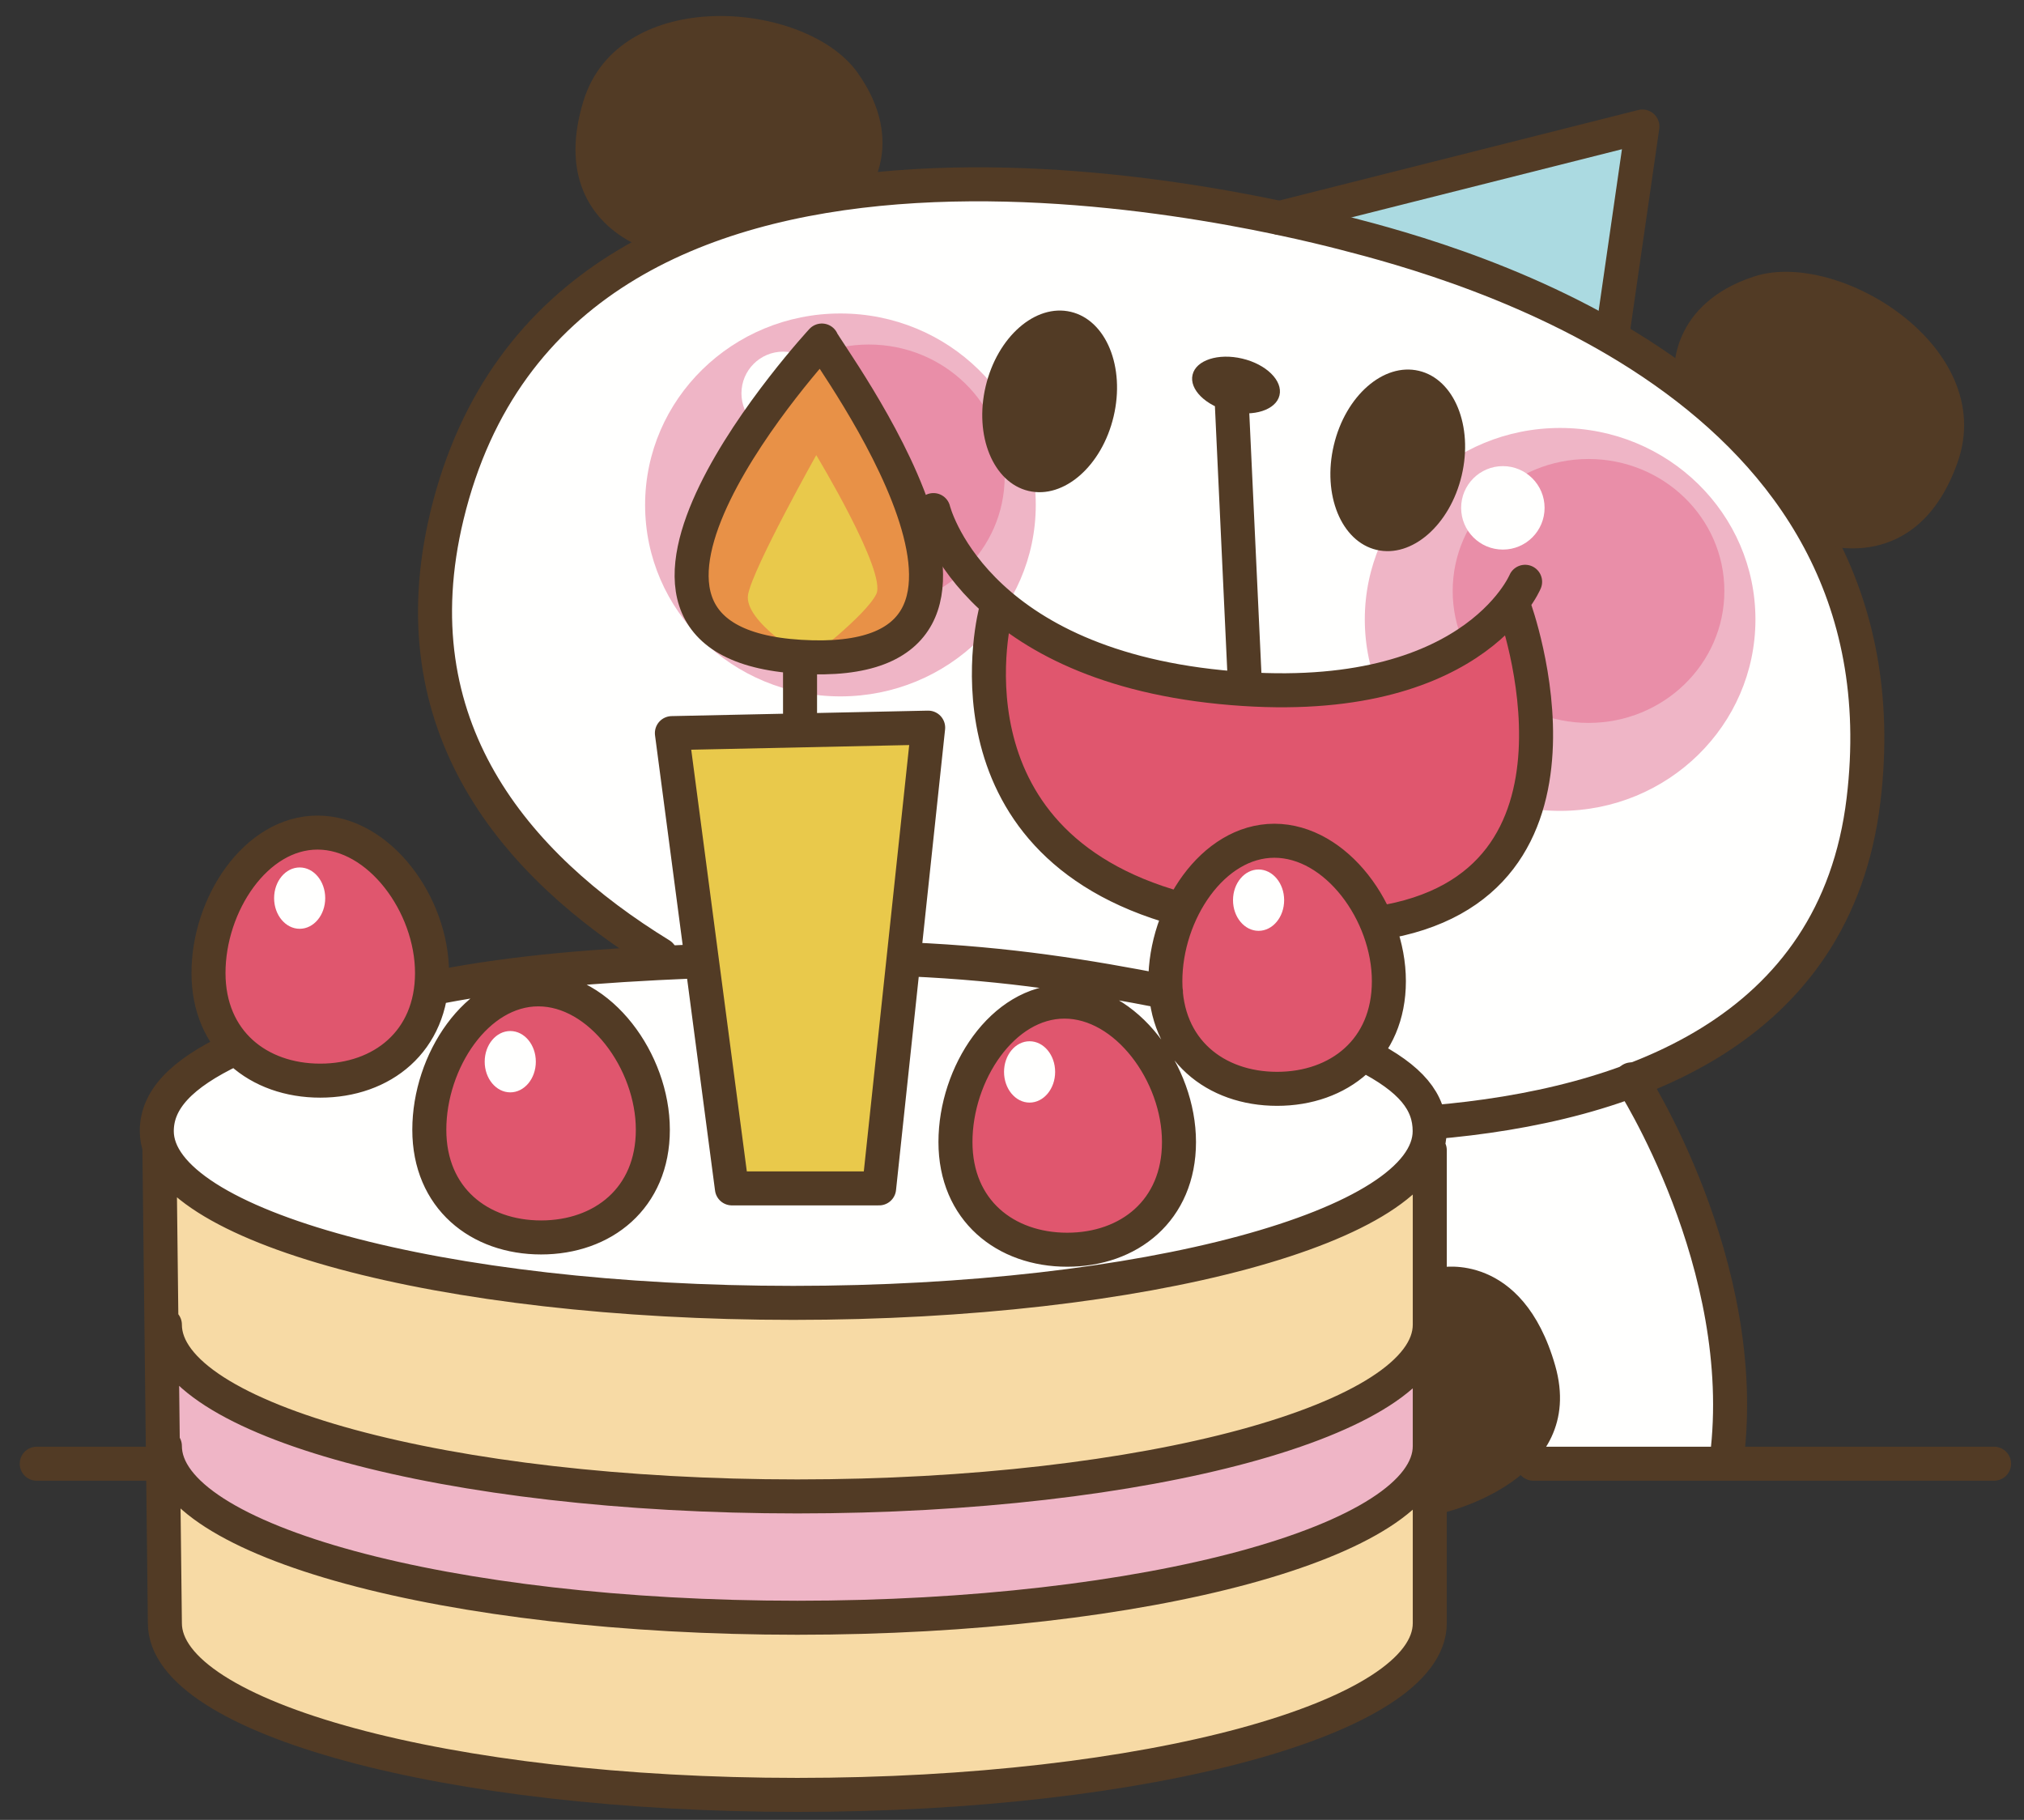 <?xml version="1.0" encoding="UTF-8"?>
<!DOCTYPE svg PUBLIC "-//W3C//DTD SVG 1.1//EN" "http://www.w3.org/Graphics/SVG/1.1/DTD/svg11.dtd">
<svg xmlns="http://www.w3.org/2000/svg" xmlns:xlink="http://www.w3.org/1999/xlink" version="1.1" x="0" y="0" width="595" height="535" viewBox="0, 0, 595, 535">
<rect x="0" y="0" width="595" height="535" fill="#333333" stroke="none"/>
<g id="Layer_1">
<path d="M197.479,283.661 C197.479,283.661 104.526,245.184 132.573,145.013 C160.627,44.841 293.651,43.231 400.245,70.481 C506.831,97.731 560.518,166.653 546.901,237.177 C533.276,307.7 480.385,318.919 480.385,318.919 C480.385,318.919 506.831,364.591 506.831,385.434 C506.831,406.278 508.432,428.708 508.432,428.708 L421.877,431.919 L421.877,328.536 C421.877,328.536 322.51,263.63 197.479,283.661" fill="#FFFFFE"/>
<path d="M304.487,148.442 C304.487,179.52 278.768,204.715 247.057,204.715 C215.346,204.715 189.643,179.52 189.643,148.442 C189.643,117.348 215.346,92.153 247.057,92.153 C278.768,92.153 304.487,117.348 304.487,148.442" fill="#EFB5C6"/>
<path d="M295.347,140.067 C295.347,161.489 277.464,178.856 255.417,178.856 C233.37,178.856 215.488,161.489 215.488,140.067 C215.488,118.653 233.37,101.278 255.417,101.278 C277.464,101.278 295.347,118.653 295.347,140.067" fill="#E98EA8"/>
<path d="M242.495,115.637 C242.495,122.41 236.995,127.895 230.229,127.895 C223.456,127.895 217.964,122.41 217.964,115.637 C217.964,108.856 223.456,103.371 230.229,103.371 C236.995,103.371 242.495,108.856 242.495,115.637" fill="#FFFFFE"/>
<path d="M516.05,182.098 C516.05,213.184 490.339,238.371 458.628,238.371 C426.917,238.371 401.214,213.184 401.214,182.098 C401.214,151.004 426.917,125.809 458.628,125.809 C490.339,125.809 516.05,151.004 516.05,182.098" fill="#EFB5C6"/>
<path d="M506.917,173.731 C506.917,195.145 489.034,212.512 466.987,212.512 C444.933,212.512 427.05,195.145 427.05,173.731 C427.05,152.309 444.933,134.934 466.987,134.934 C489.034,134.934 506.917,152.309 506.917,173.731" fill="#E98EA8"/>
<path d="M454.065,149.294 C454.065,156.067 448.573,161.56 441.807,161.56 C435.018,161.56 429.534,156.067 429.534,149.294 C429.534,142.521 435.018,137.028 441.807,137.028 C448.573,137.028 454.065,142.521 454.065,149.294" fill="#FFFFFE"/>
<path d="M294.253,178.676 C294.253,178.676 320.105,197.903 366.386,200.91 C412.667,203.91 443.917,180.473 443.917,180.473 C443.917,180.473 487.089,296.199 348.948,264.621 C264.808,245.387 294.253,178.676 294.253,178.676" fill="#E0566E"/>
<path d="M46.026,337.348 L46.026,483.403 C46.026,483.403 92.909,530.887 232.948,530.285 C372.995,529.684 414.464,489.418 419.878,480.996 L418.674,338.551 z" fill="#F7DAA5"/>
<path d="M237.753,277.841 C237.753,277.841 60.448,279.653 48.425,327.13 C48.425,327.13 26.355,384.232 228.136,384.232 C435.503,384.232 420.48,330.731 420.48,330.731 C420.48,330.731 413.862,273.036 237.753,277.841" fill="#FFFFFE"/>
<path d="M47.823,390.84 C47.823,390.84 45.425,434.715 230.542,437.723 C415.667,440.731 415.667,395.051 415.667,395.051 L418.073,437.723 C418.073,437.723 351.354,483.403 233.55,475.59 C115.745,467.778 52.635,451.551 46.62,429.91 z" fill="#EFB5C6"/>
<path d="M126.565,280.247 C126.565,300.497 111.495,316.919 92.909,316.919 C74.315,316.919 59.245,300.497 59.245,280.247 C59.245,260.005 74.315,243.583 92.909,243.583 C111.495,243.583 126.565,260.005 126.565,280.247" fill="#E0566E"/>
<path d="M192.675,327.13 C192.675,347.38 177.612,363.794 159.019,363.794 C140.425,363.794 125.355,347.38 125.355,327.13 C125.355,306.888 140.425,290.466 159.019,290.466 C177.612,290.466 192.675,306.888 192.675,327.13" fill="#E0566E"/>
<path d="M344.745,330.731 C344.745,350.981 329.675,367.403 311.089,367.403 C292.495,367.403 277.432,350.981 277.432,330.731 C277.432,310.489 292.495,294.075 311.089,294.075 C329.675,294.075 344.745,310.489 344.745,330.731" fill="#E0566E"/>
<path d="M409.057,283.856 C409.057,304.106 393.994,320.52 375.401,320.52 C356.807,320.52 341.737,304.106 341.737,283.856 C341.737,263.606 356.807,247.192 375.401,247.192 C393.994,247.192 409.057,263.606 409.057,283.856" fill="#E0566E"/>
<path d="M95.604,264.02 C95.604,268.996 92.245,273.036 88.096,273.036 C83.948,273.036 80.581,268.996 80.581,264.02 C80.581,259.044 83.948,255.004 88.096,255.004 C92.245,255.004 95.604,259.044 95.604,264.02" fill="#FFFFFE"/>
<path d="M157.518,312.106 C157.518,317.082 154.151,321.121 150.01,321.121 C145.854,321.121 142.487,317.082 142.487,312.106 C142.487,307.122 145.854,303.09 150.01,303.09 C154.151,303.09 157.518,307.122 157.518,312.106" fill="#FFFFFE"/>
<path d="M310.182,315.106 C310.182,320.082 306.815,324.129 302.666,324.129 C298.518,324.129 295.159,320.082 295.159,315.106 C295.159,310.129 298.518,306.098 302.666,306.098 C306.815,306.098 310.182,310.129 310.182,315.106" fill="#FFFFFE"/>
<path d="M377.503,264.622 C377.503,269.598 374.136,273.637 369.987,273.637 C365.839,273.637 362.472,269.598 362.472,264.622 C362.472,259.645 365.839,255.606 369.987,255.606 C374.136,255.606 377.503,259.645 377.503,264.622" fill="#FFFFFE"/>
<path d="M257.597,347.77 L215.12,347.77 L198.292,216.333 L272.019,213.934 z" fill="#E9C94B"/>
<path d="M237.557,193.895 C237.557,193.895 202.299,191.489 203.096,169.856 C203.901,148.215 243.166,99.332 243.166,99.332 C243.166,99.332 284.838,170.661 268.01,181.879 C251.182,193.098 237.557,193.895 237.557,193.895" fill="#E89147"/>
<path d="M237.557,193.895 C237.557,193.895 218.323,182.684 219.932,174.668 C221.526,166.653 239.955,133.793 239.955,133.793 C239.955,133.794 260.799,168.254 257.596,174.668 C254.385,181.075 237.557,193.895 237.557,193.895" fill="#E9C94B"/>
<path d="M382.612,64.872 L477.182,100.138 L482.784,38.427 z" fill="#ABDAE1"/>
<path d="M46.862,338.122 L48.471,477.161 C48.471,505.044 131.714,527.645 234.393,527.645 C337.073,527.645 420.315,505.044 420.315,477.161 L420.315,338.122 M420.315,425.083 C420.315,452.958 337.073,475.567 234.393,475.567 C131.714,475.567 48.471,452.958 48.471,425.083 M420.315,389.411 C420.315,417.294 337.073,439.903 234.393,439.903 C131.714,439.903 48.471,417.294 48.471,389.411 M129.409,290.044 C152.245,285.692 174.932,283.872 203.714,282.645 M267.245,282.028 C296.589,283.302 319.667,287.083 342.76,291.591 M401.073,310.067 C414.987,317.137 420.284,323.966 420.284,332.512 C420.284,360.395 336.518,383.005 233.182,383.005 C129.862,383.005 46.089,360.395 46.089,332.512 C46.089,323.45 53.01,315.825 68.503,308.474 M408.292,288.426 C408.292,308.575 393.581,320.083 375.432,320.083 C357.284,320.083 342.581,308.575 342.581,288.426 C342.581,268.294 356.495,247.153 374.628,247.153 C392.776,247.153 408.292,268.294 408.292,288.426 z M346.589,335.716 C346.589,355.848 331.87,367.38 313.729,367.38 C295.581,367.38 280.878,355.848 280.878,335.716 C280.878,315.575 294.784,294.442 312.924,294.442 C331.073,294.442 346.589,315.575 346.589,335.716 z M127.003,286.028 C127.003,306.161 112.284,317.676 94.143,317.676 C75.995,317.676 61.292,306.161 61.292,286.028 C61.292,265.895 75.198,244.755 93.339,244.755 C111.487,244.755 127.003,265.895 127.003,286.028 z M191.917,332.114 C191.917,352.247 177.198,363.77 159.057,363.77 C140.917,363.77 126.206,352.247 126.206,332.114 C126.206,311.966 140.112,290.841 158.253,290.841 C176.401,290.841 191.917,311.966 191.917,332.114 z M235.19,193.075 L235.19,210.708 M272.854,213.903 L197.518,215.513 L215.159,349.348 L258.432,349.348 L272.854,213.903 z M241.604,100.106 C241.604,100.106 159.909,188.45 235.19,193.075 C313.729,197.88 243.206,104.122 241.604,100.106 z M376.198,64.075 L482.823,37.192 L473.971,98.528" fill-opacity="0" stroke="#523B25" stroke-width="10" stroke-linecap="round" stroke-linejoin="round"/>
<path d="M423.526,372.583 C423.526,372.583 447.557,367.778 457.182,401.435 C466.792,435.091 424.315,444.708 424.315,444.708" fill="#523B25"/>
<path d="M362.104,118.278 L365.94,200.52 M194.167,280.684 C151.206,254.301 116.487,213.372 131.401,151.59 C164.776,13.372 362.635,60.137 395.229,68.544 C427.838,76.958 562.549,112.786 547.823,235.169 C539.612,303.45 478.682,325.091 420.963,329.926 M10.799,430.286 L45.252,430.286 M450.76,430.286 L586.198,430.286" fill-opacity="0" stroke="#523B25" stroke-width="10" stroke-linecap="round" stroke-linejoin="round"/>
<path d="M189.315,72.817 C189.315,72.817 161.065,64.02 171.487,29.778 C181.917,-4.464 236.831,0.059 252.042,21.286 C267.221,42.528 254.292,57.817 254.292,57.817 C254.292,57.817 192.635,68.661 189.315,72.817" fill="#523B25"/>
<path d="M535.651,159.934 C535.651,159.934 563.612,169.59 575.503,135.84 C587.385,102.083 540.463,73.176 515.659,81.278 C490.823,89.379 492.19,109.364 492.19,109.364 C492.19,109.364 535.432,154.637 535.651,159.934" fill="#523B25"/>
<path d="M327.37,122.434 C323.94,136.973 312.729,146.77 302.354,144.317 C291.964,141.856 286.323,128.082 289.761,113.551 C293.206,99.012 304.393,89.215 314.784,91.668 C325.19,94.129 330.808,107.895 327.37,122.434" fill="#523B25"/>
<path d="M429.698,139.77 C426.26,154.309 415.057,164.106 404.675,161.645 C394.292,159.2 388.667,145.426 392.104,130.887 C395.534,116.356 406.737,106.551 417.12,109.012 C427.503,111.465 433.128,125.239 429.698,139.77" fill="#523B25"/>
<path d="M376.136,116.215 C375.12,120.496 368.581,122.629 361.519,120.965 C354.449,119.285 349.558,114.457 350.581,110.168 C351.581,105.871 358.136,103.746 365.191,105.418 C372.261,107.09 377.152,111.918 376.136,116.215" fill="#523B25"/>
<path d="M479.581,317.309 C479.581,317.309 514.839,371.809 507.628,428.707 M292.769,179.528 C292.769,179.528 274.511,247.348 346.675,267.192 M405.034,271.395 C475.206,260.723 445.175,178.676 445.175,178.676 M274.409,149.949 C274.409,149.949 285.3,194.707 358.901,201.996 C432.503,209.293 448.339,171.028 448.339,171.028" fill-opacity="0" stroke="#523B25" stroke-width="10" stroke-linecap="round" stroke-linejoin="round"/>
</g>
</svg>

